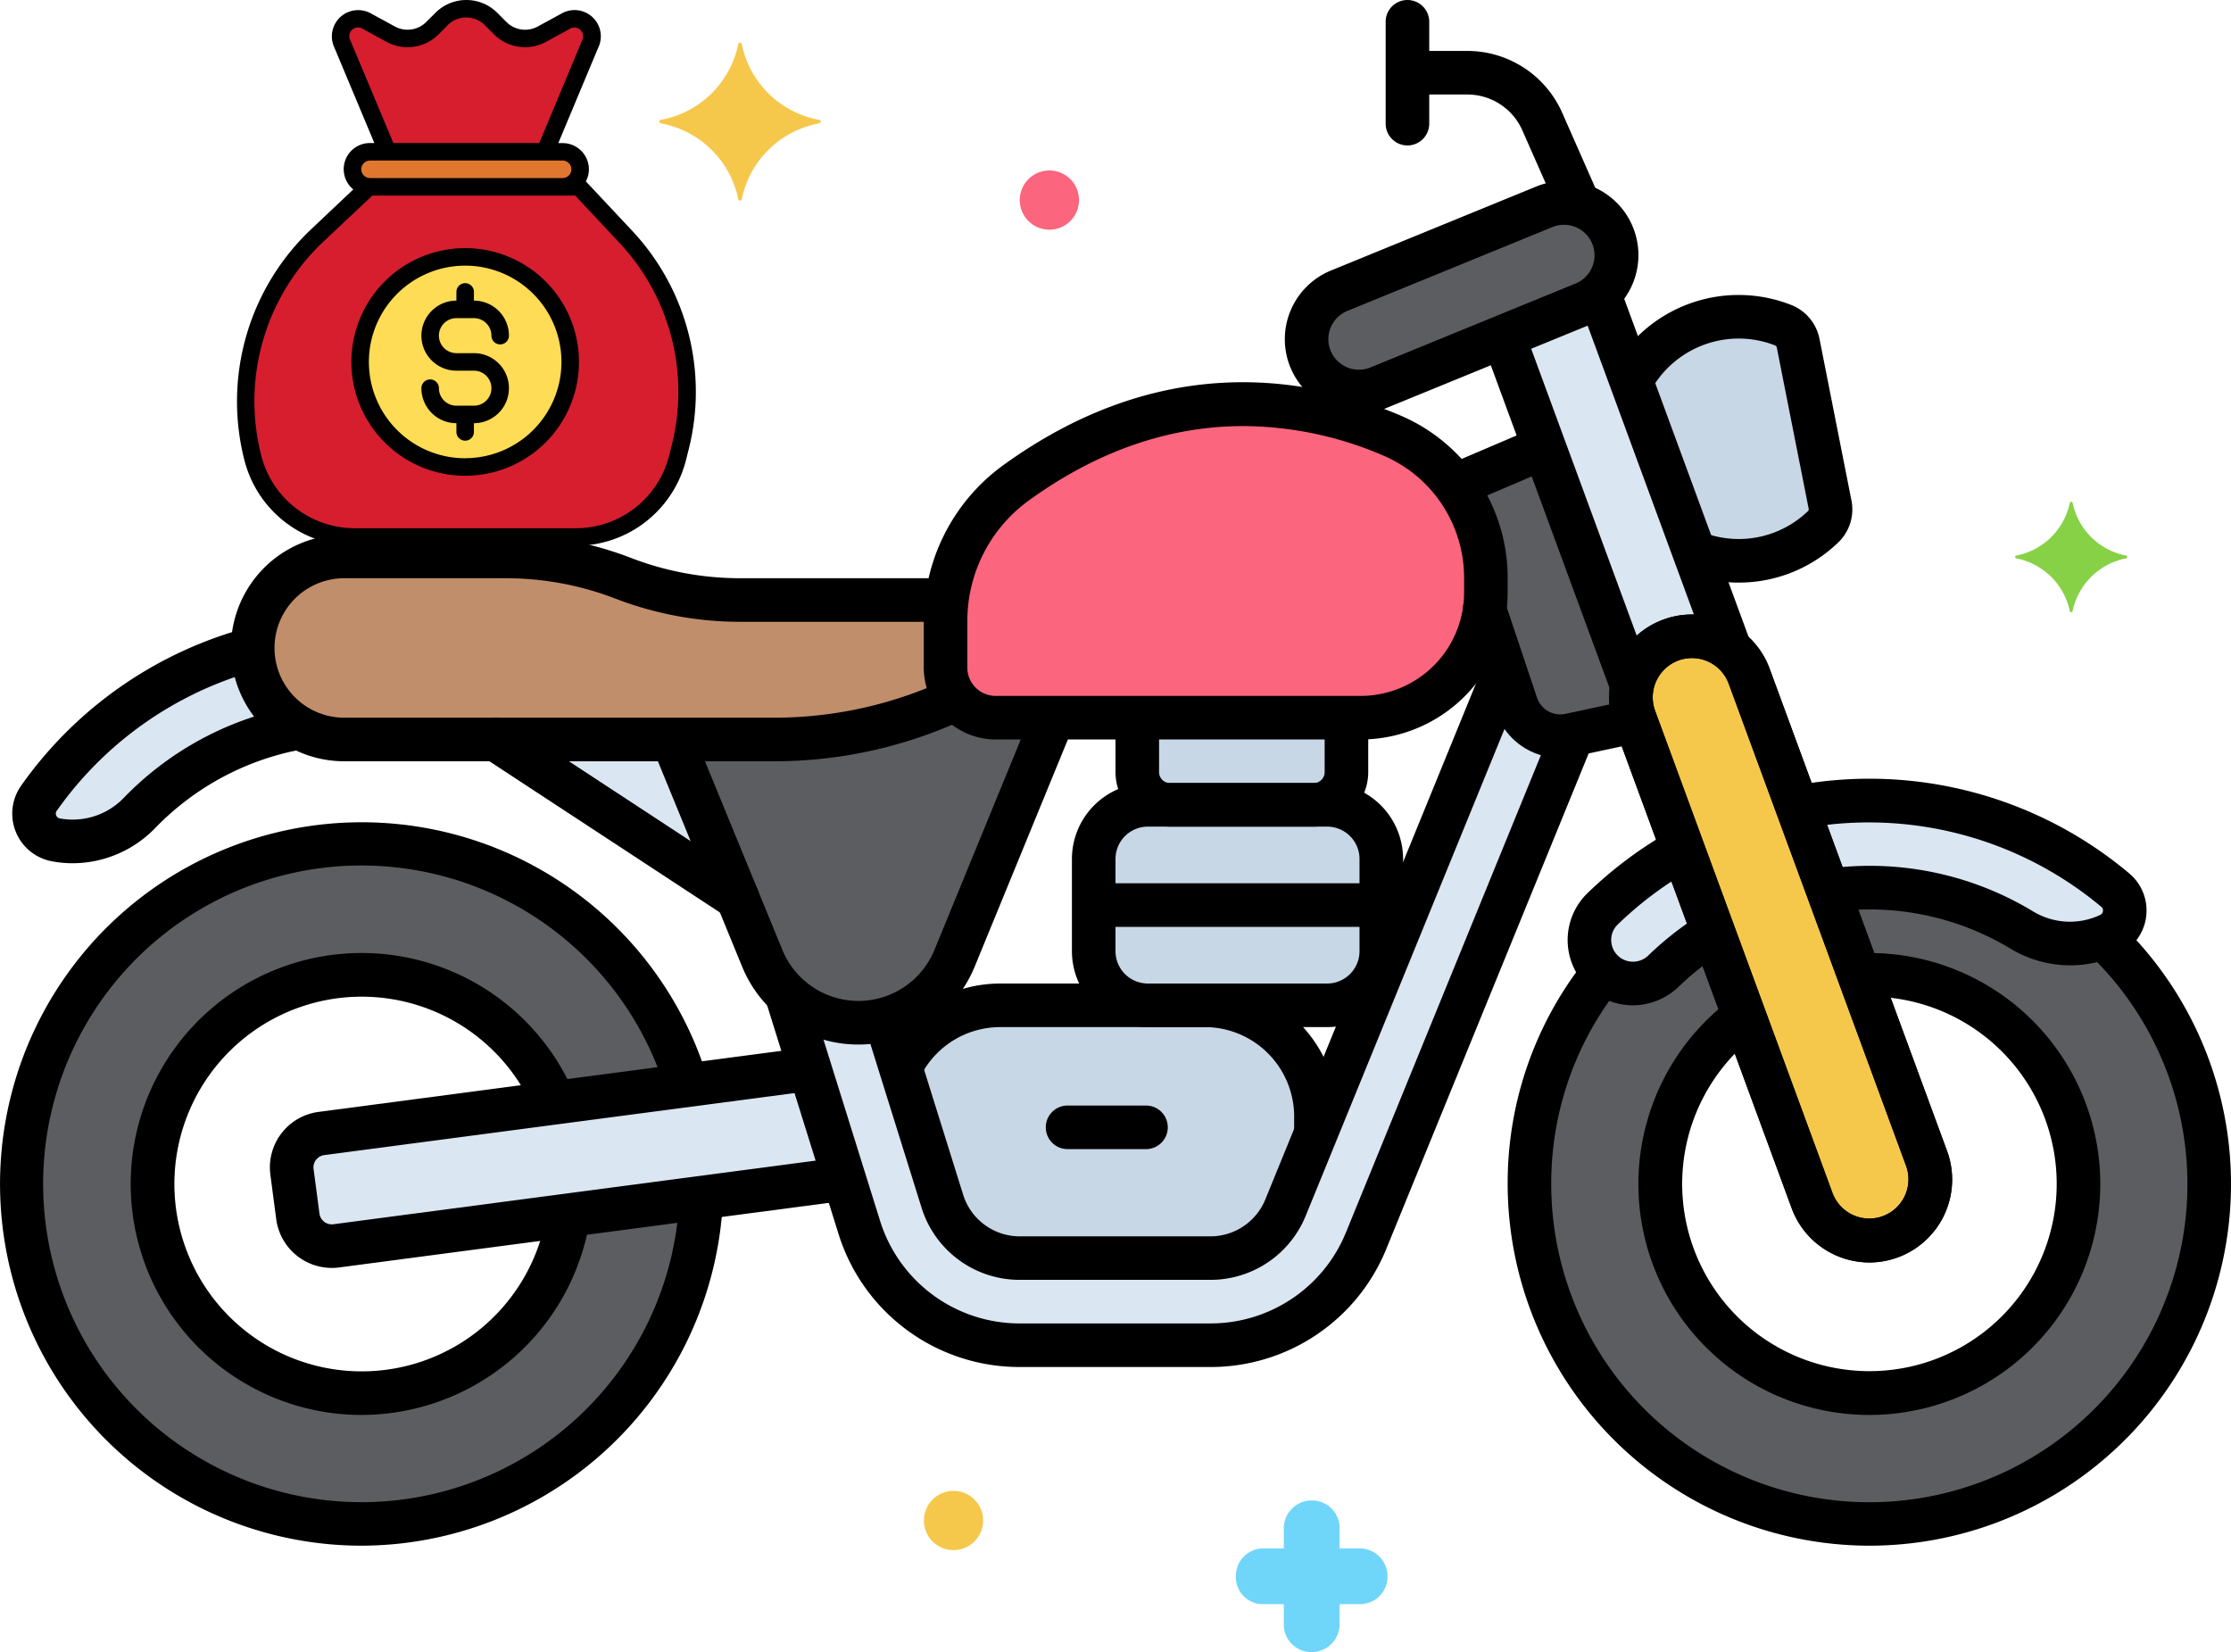 <svg xmlns="http://www.w3.org/2000/svg" width="256" height="189.555" viewBox="0 0 256 189.555">
  <g id="Group_2045" data-name="Group 2045" transform="translate(-1312 -2143.723)">
    <g id="_8843349991e1cfa8989a1698313b8ffa" data-name="8843349991e1cfa8989a1698313b8ffa" transform="translate(1336.226 2142.893)">
      <path id="Path_4134" data-name="Path 4134" d="M37.693,17.745H19.612L14.441,5.394A2.009,2.009,0,0,1,17.2,2.732l2.786,1.521a4.018,4.018,0,0,0,4.765-.687L25.812,2.5a4.018,4.018,0,0,1,5.681,0l1.061,1.061a4.018,4.018,0,0,0,4.765.687l2.786-1.521a2.009,2.009,0,0,1,2.758,2.662Zm3.516,44.2H15.836A12.054,12.054,0,0,1,4.142,52.811l-.03-.12a26.116,26.116,0,0,1,7.433-25.353l5.928-5.575H41.58l5.33,5.685a26.116,26.116,0,0,1,6.284,24.2L52.9,52.811A12.054,12.054,0,0,1,41.209,61.941Z" transform="translate(0.368 0.502)" fill="#d61e2f"/>
      <circle id="Ellipse_338" data-name="Ellipse 338" cx="12.054" cy="12.054" r="12.054" transform="translate(16.836 30.301)" fill="#fedc55"/>
      <rect id="Rectangle_585" data-name="Rectangle 585" width="26.341" height="4.598" rx="1.074" transform="translate(15.998 17.956)" fill="#e1762e"/>
      <path id="Path_4135" data-name="Path 4135" d="M29.151,29.3A13.058,13.058,0,1,0,42.209,42.354,13.058,13.058,0,0,0,29.151,29.3Zm0,24.107A11.049,11.049,0,1,1,40.2,42.354,11.049,11.049,0,0,1,29.151,53.4ZM48.274,27.265,43,21.64a2.975,2.975,0,0,0,.35-1.378,3.013,3.013,0,0,0-3.013-3.013h-.5l4.56-10.9a3.013,3.013,0,0,0-4.138-3.994L37.468,3.877a3.027,3.027,0,0,1-3.574-.514L32.835,2.3a5.022,5.022,0,0,0-7.1,0L24.673,3.363a3.033,3.033,0,0,1-3.574.514L18.3,2.352a3.013,3.013,0,0,0-4.159,3.931l4.588,10.959h-.5a3,3,0,0,0-1.915,5.322L11.5,27.11A27.2,27.2,0,0,0,3.8,53.556a13.038,13.038,0,0,0,12.668,9.892H41.837a13.038,13.038,0,0,0,12.668-9.89l.293-1.167a27.012,27.012,0,0,0-6.525-25.126ZM15.968,5.446a1,1,0,0,1,1.38-1.332l2.786,1.519a5.052,5.052,0,0,0,5.957-.846l1.051-1.069a3.013,3.013,0,0,1,4.263,0l1.059,1.061a5.052,5.052,0,0,0,5.957.858L41.2,4.116a.974.974,0,0,1,1.179.159,1,1,0,0,1,.173,1.233l-4.9,11.734H20.914Zm2.264,13.805h22.1a1,1,0,1,1,0,2.009h-22.1a1,1,0,1,1,0-2.009ZM52.856,51.9l-.293,1.167a11.031,11.031,0,0,1-10.726,8.369H16.464a11.069,11.069,0,0,1-10.75-8.49,25.136,25.136,0,0,1,7.152-24.377l5.637-5.3h23.27l5.034,5.368A25.009,25.009,0,0,1,52.856,51.9ZM28.146,37.332h2.009a2.009,2.009,0,0,1,2.009,2.009,1,1,0,1,0,2.009,0,4.018,4.018,0,0,0-4.018-4.018v-1a1,1,0,1,0-2.009,0v1a4.018,4.018,0,0,0,0,8.036h2.009a2.009,2.009,0,1,1,0,4.018H28.146a2.009,2.009,0,0,1-2.009-2.009,1,1,0,0,0-2.009,0,4.018,4.018,0,0,0,4.018,4.018v1a1,1,0,1,0,2.009,0v-1a4.018,4.018,0,1,0,0-8.036H28.146a2.009,2.009,0,0,1,0-4.018Z" transform="translate(0 0)"/>
    </g>
    <g id="Layer_20" transform="translate(1312 2117.567)">
      <g id="Group_1639" data-name="Group 1639">
        <g id="Group_1574" data-name="Group 1574">
          <g id="Group_1573" data-name="Group 1573">
            <path id="Path_4530" data-name="Path 4530" d="M207.931,163.917l-20.36-55.339a7,7,0,1,1,13.138-4.834l20.36,55.339a7,7,0,0,1-13.138,4.834Z" fill="#5b5d60"/>
          </g>
        </g>
        <g id="Group_1575" data-name="Group 1575">
          <path id="Path_4531" data-name="Path 4531" d="M193.093,123.589a44.244,44.244,0,0,0-9.21,6.855,5,5,0,1,0,7.018,7.111,34.2,34.2,0,0,1,5.7-4.434Z" fill="#dae6f1"/>
        </g>
        <g id="Group_1576" data-name="Group 1576">
          <path id="Path_4532" data-name="Path 4532" d="M242.733,128.291a43.837,43.837,0,0,0-36.489-9.5l3.514,9.55a33.846,33.846,0,0,1,22.2,4.506,10.647,10.647,0,0,0,10.11.545,3.065,3.065,0,0,0,.663-5.1Z" fill="#dae6f1"/>
        </g>
        <g id="Group_1577" data-name="Group 1577">
          <path id="Path_4533" data-name="Path 4533" d="M241.311,133.692a10.667,10.667,0,0,1-9.352-.851A33.766,33.766,0,0,0,214.5,128a34.2,34.2,0,0,0-4.743.336l3.566,9.693c.39-.019.782-.03,1.177-.03a24.022,24.022,0,1,1-14.349,4.773l-3.552-9.653a34.253,34.253,0,0,0-5.7,4.434,5.025,5.025,0,0,1-6.475.492,5.085,5.085,0,0,1-.42-.346,39,39,0,1,0,57.305-4.007Z" fill="#5b5d60"/>
        </g>
        <g id="Group_1579" data-name="Group 1579">
          <g id="Group_1578" data-name="Group 1578">
            <path id="Path_4534" data-name="Path 4534" d="M207.931,163.917l-20.36-55.339a7,7,0,1,1,13.138-4.834l20.36,55.339a7,7,0,0,1-13.138,4.834Z" fill="#f5c84c"/>
          </g>
        </g>
        <g id="Group_1581" data-name="Group 1581">
          <g id="Group_1580" data-name="Group 1580">
            <path id="Path_4535" data-name="Path 4535" d="M150.375,67.343a6,6,0,0,1,3.282-7.825l23.571-9.643a6,6,0,1,1,4.543,11.106L158.2,70.625A6,6,0,0,1,150.375,67.343Z" fill="#5b5d60"/>
          </g>
        </g>
        <g id="Group_1583" data-name="Group 1583">
          <g id="Group_1582" data-name="Group 1582">
            <path id="Path_4536" data-name="Path 4536" d="M183.507,59.887a5.98,5.98,0,0,1-1.736,1.1l-9.255,3.786,14.752,40.094a6.985,6.985,0,0,1,11.262-4.143Z" fill="#dae6f1"/>
          </g>
        </g>
        <g id="Group_1584" data-name="Group 1584">
          <path id="Path_4537" data-name="Path 4537" d="M206.335,65.551a2.81,2.81,0,0,0-1.7-2.075,14,14,0,0,0-17.456,6.381l7.24,19.677a13.948,13.948,0,0,0,14.8-2.959,2.787,2.787,0,0,0,.77-2.548Z" fill="#c7d7e5"/>
        </g>
        <g id="Group_1585" data-name="Group 1585">
          <path id="Path_4538" data-name="Path 4538" d="M116.413,81.681A19.539,19.539,0,0,0,108.5,97.5v5.261a5.739,5.739,0,0,0,5.739,5.739h41.908A14.353,14.353,0,0,0,170.5,94.147V92.518a17.793,17.793,0,0,0-10.8-16.4c-10.04-4.258-26.012-7.033-43.286,5.562Z" fill="#fc657e"/>
        </g>
        <g id="Group_1586" data-name="Group 1586">
          <path id="Path_4539" data-name="Path 4539" d="M108.5,102.761V97.5a20.169,20.169,0,0,1,.16-2.5h-23.7A37.5,37.5,0,0,1,71.5,92.5,37.5,37.5,0,0,0,58.036,90H39.5a10.5,10.5,0,0,0,0,21H88.823a49.591,49.591,0,0,0,20.936-4.657,5.712,5.712,0,0,1-1.259-3.582Z" fill="#c18e6b"/>
        </g>
        <g id="Group_1587" data-name="Group 1587">
          <path id="Path_4540" data-name="Path 4540" d="M29,100.6A43.779,43.779,0,0,0,4.451,117.765,3.063,3.063,0,0,0,6.4,122.52a10.65,10.65,0,0,0,9.631-3.121,33.769,33.769,0,0,1,15.632-9.16c.9-.239,1.8-.426,2.7-.587A10.492,10.492,0,0,1,29,100.6Z" fill="#dae6f1"/>
        </g>
        <g id="Group_1589" data-name="Group 1589">
          <g id="Group_1588" data-name="Group 1588">
            <path id="Path_4541" data-name="Path 4541" d="M114.239,108.5a5.725,5.725,0,0,1-4.48-2.157A49.587,49.587,0,0,1,88.823,111H77.167l10.3,25.1a11.929,11.929,0,0,0,22.072,0l11.323-27.6Z" fill="#5b5d60"/>
          </g>
        </g>
        <g id="Group_1590" data-name="Group 1590">
          <path id="Path_4542" data-name="Path 4542" d="M187.57,108.578a6.956,6.956,0,0,1-.3-3.716L177.2,77.485l-10.226,4.369a17.879,17.879,0,0,1,3.53,10.665v1.629a14.487,14.487,0,0,1-.15,1.967l3.642,10.878a5.317,5.317,0,0,0,6.156,3.511l7.537-1.615Z" fill="#5b5d60"/>
        </g>
        <g id="Group_1591" data-name="Group 1591">
          <path id="Path_4543" data-name="Path 4543" d="M180.147,110.5a5.316,5.316,0,0,1-6.156-3.511l-1.311-3.916-25.167,61.618a9.3,9.3,0,0,1-8.643,5.806H117.039a9.3,9.3,0,0,1-8.91-6.551l-6.521-20.869a11.854,11.854,0,0,1-11.4-2.94l8.373,26.792A19.25,19.25,0,0,0,117.04,180.5h21.831a19.263,19.263,0,0,0,17.9-12.024l23.707-58.042Z" fill="#dae6f1"/>
        </g>
        <g id="Group_1592" data-name="Group 1592">
          <path id="Path_4544" data-name="Path 4544" d="M108.129,163.949a9.3,9.3,0,0,0,8.91,6.551H138.87a9.3,9.3,0,0,0,8.643-5.806L151,156.156v-1.9A12.791,12.791,0,0,0,138.246,141.5H114.754a12.781,12.781,0,0,0-11.417,7.117Z" fill="#c7d7e5"/>
        </g>
        <g id="Group_1593" data-name="Group 1593">
          <path id="Path_4545" data-name="Path 4545" d="M130.5,108.5v6.244a3.756,3.756,0,0,0,3.756,3.756h16.489a3.756,3.756,0,0,0,3.756-3.756V108.5Z" fill="#c7d7e5"/>
        </g>
        <g id="Group_1594" data-name="Group 1594">
          <path id="Path_4546" data-name="Path 4546" d="M131.709,141.5h20.583a6.209,6.209,0,0,0,6.209-6.209V124.708a6.209,6.209,0,0,0-6.209-6.209H131.709a6.209,6.209,0,0,0-6.209,6.209v10.583a6.209,6.209,0,0,0,6.209,6.209Z" fill="#c7d7e5"/>
        </g>
        <g id="Group_1596" data-name="Group 1596">
          <g id="Group_1595" data-name="Group 1595">
            <path id="Path_4547" data-name="Path 4547" d="M92.923,148.815l-56.044,7.393a3.923,3.923,0,0,0-3.376,4.4l.674,5.109a3.923,3.923,0,0,0,4.4,3.376l58.279-7.688Z" fill="#dae6f1"/>
          </g>
        </g>
        <g id="Group_1597" data-name="Group 1597">
          <path id="Path_4548" data-name="Path 4548" d="M65.232,165.581a24,24,0,1,1-1.615-12.9l15.207-2.006a39.032,39.032,0,1,0,1.636,12.9Z" fill="#5b5d60"/>
        </g>
        <g id="Group_1598" data-name="Group 1598">
          <path id="Path_4549" data-name="Path 4549" d="M77.167,111H56.9l27.725,18.18Z" fill="#dae6f1"/>
        </g>
        <g id="Group_1599" data-name="Group 1599">
          <path id="Path_4550" data-name="Path 4550" d="M244.013,89.911a7.8,7.8,0,0,1-6.2-6.1c0-.1-.3-.1-.3,0a7.8,7.8,0,0,1-6.2,6.1c-.1,0-.1.2,0,.3a7.8,7.8,0,0,1,6.2,6.1c0,.1.3.1.3,0a7.8,7.8,0,0,1,6.2-6.1C244.113,90.111,244.113,89.911,244.013,89.911Z" fill="#87d147"/>
        </g>
        <g id="Group_1600" data-name="Group 1600">
          <circle id="Ellipse_397" data-name="Ellipse 397" cx="3.4" cy="3.4" r="3.4" transform="translate(106.013 197.211)" fill="#f5c84c"/>
        </g>
        <g id="Group_1601" data-name="Group 1601">
          <path id="Path_4551" data-name="Path 4551" d="M145.013,210.211h2.3v2.3a3.159,3.159,0,0,0,3.2,3.2,3.2,3.2,0,0,0,3.2-3.1v-2.4h2.3a3.159,3.159,0,0,0,3.2-3.2,3.2,3.2,0,0,0-3.1-3.2h-2.4v-2.3a3.159,3.159,0,0,0-3.2-3.2,3.2,3.2,0,0,0-3.2,3.1v2.4h-2.3a3.159,3.159,0,0,0-3.2,3.2,3.1,3.1,0,0,0,3.2,3.2h0Z" fill="#70d6f9"/>
        </g>
        <g id="Group_1602" data-name="Group 1602">
          <circle id="Ellipse_398" data-name="Ellipse 398" cx="3.4" cy="3.4" r="3.4" transform="translate(117.013 45.711)" fill="#fc657e"/>
        </g>
        <g id="Group_1603" data-name="Group 1603">
          <path id="Path_4552" data-name="Path 4552" d="M75.813,39.911a11.1,11.1,0,0,0,8.9-8.7c0-.2.4-.2.4,0a11.1,11.1,0,0,0,8.9,8.7c.2,0,.2.3,0,.4a11.1,11.1,0,0,0-8.9,8.7c0,.2-.4.2-.4,0a11.1,11.1,0,0,0-8.9-8.7C75.613,40.211,75.613,39.911,75.813,39.911Z" fill="#f5c84c"/>
        </g>
        <g id="Group_1605" data-name="Group 1605">
          <g id="Group_1604" data-name="Group 1604">
            <path id="Path_4553" data-name="Path 4553" d="M214.5,171.005a9.52,9.52,0,0,1-8.912-6.225l-20.36-55.339a9.5,9.5,0,0,1,17.833-6.56l20.36,55.339a9.512,9.512,0,0,1-8.921,12.785Zm-20.354-69.346a4.505,4.505,0,0,0-4.225,6.056l20.36,55.339a4.5,4.5,0,0,0,8.446-3.108l-20.36-55.339a4.506,4.506,0,0,0-4.221-2.948Z"/>
          </g>
        </g>
        <g id="Group_1606" data-name="Group 1606">
          <path id="Path_4554" data-name="Path 4554" d="M187.351,141.5a7.49,7.49,0,0,1-5.208-12.853,46.763,46.763,0,0,1,9.048-6.854,2.5,2.5,0,0,1,2.516,4.321,41.742,41.742,0,0,0-8.081,6.12,2.431,2.431,0,0,0-.738,1.941,2.5,2.5,0,0,0,1.019,1.852,2.534,2.534,0,0,0,3.261-.274,36.622,36.622,0,0,1,5.361-4.278,2.5,2.5,0,1,1,2.742,4.18,31.676,31.676,0,0,0-4.63,3.693,7.612,7.612,0,0,1-5.29,2.152Z"/>
        </g>
        <g id="Group_1607" data-name="Group 1607">
          <path id="Path_4555" data-name="Path 4555" d="M237.553,136.913a13.344,13.344,0,0,1-6.883-1.929,31.306,31.306,0,0,0-19.8-4.27,2.5,2.5,0,0,1-.578-4.967,36.2,36.2,0,0,1,22.955,4.953,8.143,8.143,0,0,0,7.738.433.561.561,0,0,0,.321-.449.512.512,0,0,0-.182-.477,41.58,41.58,0,0,0-33.518-9.125,2.5,2.5,0,0,1-.832-4.93,46.346,46.346,0,0,1,37.565,10.226,5.562,5.562,0,0,1-1.191,9.264,12.924,12.924,0,0,1-5.6,1.271Z"/>
        </g>
        <g id="Group_1608" data-name="Group 1608">
          <path id="Path_4556" data-name="Path 4556" d="M214.5,188.5a26.492,26.492,0,0,1-16.449-47.265,2.5,2.5,0,0,1,3.11,3.916A21.488,21.488,0,1,0,214.5,140.5a2.5,2.5,0,0,1,0-5,26.5,26.5,0,0,1,0,53Z"/>
        </g>
        <g id="Group_1609" data-name="Group 1609">
          <path id="Path_4557" data-name="Path 4557" d="M214.5,203.5A41.547,41.547,0,0,1,173,162a41.114,41.114,0,0,1,8.5-25.152,2.5,2.5,0,0,1,3.975,3.034A36.157,36.157,0,0,0,178,162a36.5,36.5,0,1,0,62.137-25.966,2.5,2.5,0,1,1,3.514-3.557A41.49,41.49,0,0,1,214.5,203.5Z"/>
        </g>
        <g id="Group_1611" data-name="Group 1611">
          <g id="Group_1610" data-name="Group 1610">
            <path id="Path_4558" data-name="Path 4558" d="M214.5,171.005a9.52,9.52,0,0,1-8.912-6.225l-20.36-55.339a9.5,9.5,0,0,1,17.833-6.56l20.36,55.339a9.512,9.512,0,0,1-8.921,12.785Zm-20.354-69.346a4.505,4.505,0,0,0-4.225,6.056l20.36,55.339a4.5,4.5,0,0,0,8.446-3.108l-20.36-55.339a4.506,4.506,0,0,0-4.221-2.948Z"/>
          </g>
        </g>
        <g id="Group_1613" data-name="Group 1613">
          <g id="Group_1612" data-name="Group 1612">
            <path id="Path_4559" data-name="Path 4559" d="M155.939,73.572a8.514,8.514,0,0,1-7.878-5.282h0A8.512,8.512,0,0,1,152.71,57.2l23.571-9.643A8.5,8.5,0,1,1,182.717,63.3l-23.571,9.643a8.442,8.442,0,0,1-3.207.634ZM152.688,66.4a3.506,3.506,0,0,0,4.564,1.915l23.572-9.643a3.5,3.5,0,0,0-2.649-6.479L154.6,61.832a3.505,3.505,0,0,0-1.915,4.564Z"/>
          </g>
        </g>
        <g id="Group_1616" data-name="Group 1616">
          <g id="Group_1614" data-name="Group 1614">
            <path id="Path_4560" data-name="Path 4560" d="M187.191,107.153a2.5,2.5,0,0,1-2.347-1.637l-14.164-38.5a2.5,2.5,0,0,1,4.693-1.726l14.165,38.5a2.5,2.5,0,0,1-2.347,3.363Z"/>
          </g>
          <g id="Group_1615" data-name="Group 1615">
            <path id="Path_4561" data-name="Path 4561" d="M198.423,102.928a2.5,2.5,0,0,1-2.347-1.637l-14.43-39.219a2.5,2.5,0,0,1,4.693-1.726l14.43,39.219a2.5,2.5,0,0,1-2.346,3.363Z"/>
          </g>
        </g>
        <g id="Group_1617" data-name="Group 1617">
          <path id="Path_4562" data-name="Path 4562" d="M199.5,93a16.382,16.382,0,0,1-5.481-.947,2.5,2.5,0,0,1,1.668-4.713,11.447,11.447,0,0,0,11.795-2.565.307.307,0,0,0,.055-.264l-3.654-18.475a.317.317,0,0,0-.171-.235A11.406,11.406,0,0,0,199.5,65a11.53,11.53,0,0,0-10.013,5.841,2.5,2.5,0,1,1-4.349-2.464,16.5,16.5,0,0,1,20.414-7.227,5.28,5.28,0,0,1,3.235,3.915l3.654,18.476a5.259,5.259,0,0,1-1.486,4.832A16.422,16.422,0,0,1,199.5,93Z"/>
        </g>
        <g id="Group_1618" data-name="Group 1618">
          <path id="Path_4563" data-name="Path 4563" d="M156.146,111H114.239A8.248,8.248,0,0,1,106,102.761V97.5a22.083,22.083,0,0,1,8.94-17.839c18.091-13.19,34.856-10.457,45.735-5.843A20.25,20.25,0,0,1,173,92.519v1.628A16.873,16.873,0,0,1,156.146,111ZM142.675,75.042c-7.453,0-15.935,2.2-24.789,8.659A17.069,17.069,0,0,0,111,97.5v5.261A3.243,3.243,0,0,0,114.239,106h41.907A11.867,11.867,0,0,0,168,94.147V92.519a15.258,15.258,0,0,0-9.277-14.1,41.151,41.151,0,0,0-16.048-3.38Zm-26.262,6.639h.01Z"/>
        </g>
        <g id="Group_1619" data-name="Group 1619">
          <path id="Path_4564" data-name="Path 4564" d="M88.823,113.5H39.5a13,13,0,0,1,0-26H58.036A39.848,39.848,0,0,1,72.4,90.167,34.884,34.884,0,0,0,84.963,92.5h22.35a2.5,2.5,0,0,1,0,5H84.963A39.848,39.848,0,0,1,70.6,94.833,34.884,34.884,0,0,0,58.036,92.5H39.5a8,8,0,1,0,0,16H88.823a46.792,46.792,0,0,0,19.141-4.086A2.5,2.5,0,1,1,110,108.983,51.766,51.766,0,0,1,88.823,113.5Z"/>
        </g>
        <g id="Group_1620" data-name="Group 1620">
          <path id="Path_4565" data-name="Path 4565" d="M8.345,125.2a12.871,12.871,0,0,1-2.411-.228,5.563,5.563,0,0,1-3.527-8.649A46.554,46.554,0,0,1,27.574,98.4a2.5,2.5,0,1,1,1.377,4.807A41.536,41.536,0,0,0,6.5,119.2a.516.516,0,0,0-.054.508.566.566,0,0,0,.426.352,8.138,8.138,0,0,0,7.369-2.4,36.362,36.362,0,0,1,16.785-9.836c.813-.216,1.691-.41,2.682-.592a2.5,2.5,0,0,1,.9,4.918c-.861.158-1.614.324-2.3.507a31.366,31.366,0,0,0-14.479,8.483A13.213,13.213,0,0,1,8.345,125.2Z"/>
        </g>
        <g id="Group_1622" data-name="Group 1622">
          <g id="Group_1621" data-name="Group 1621">
            <path id="Path_4566" data-name="Path 4566" d="M98.5,146a14.378,14.378,0,0,1-13.349-8.953l-9.738-23.736a2.5,2.5,0,1,1,4.625-1.9l9.738,23.736a9.43,9.43,0,0,0,17.448,0l11.02-26.859a2.5,2.5,0,1,1,4.625,1.9l-11.02,26.859A14.378,14.378,0,0,1,98.5,146Z"/>
          </g>
        </g>
        <g id="Group_1623" data-name="Group 1623">
          <path id="Path_4567" data-name="Path 4567" d="M179.024,113.124a7.813,7.813,0,0,1-7.4-5.336l-3.642-10.879a2.5,2.5,0,0,1,4.742-1.587l3.642,10.879a2.812,2.812,0,0,0,3.261,1.86l6.707-1.437a2.5,2.5,0,1,1,1.047,4.888l-6.706,1.437a7.931,7.931,0,0,1-1.647.175Z"/>
        </g>
        <g id="Group_1624" data-name="Group 1624">
          <path id="Path_4568" data-name="Path 4568" d="M167.833,83.985a2.5,2.5,0,0,1-.984-4.8l8.476-3.621a2.5,2.5,0,0,1,1.965,4.6l-8.476,3.621a2.487,2.487,0,0,1-.981.2Z"/>
        </g>
        <g id="Group_1625" data-name="Group 1625">
          <path id="Path_4569" data-name="Path 4569" d="M138.87,173H117.039a11.783,11.783,0,0,1-11.3-8.3l-6.259-20.029a2.5,2.5,0,1,1,4.772-1.491l6.259,20.029a6.806,6.806,0,0,0,6.524,4.8H138.87a6.81,6.81,0,0,0,6.328-4.251l25-61.218a2.5,2.5,0,1,1,4.629,1.891l-25,61.218A11.792,11.792,0,0,1,138.87,173Z"/>
        </g>
        <g id="Group_1626" data-name="Group 1626">
          <path id="Path_4570" data-name="Path 4570" d="M138.87,183H117.039A21.74,21.74,0,0,1,96.2,167.677l-8.2-26.254a2.5,2.5,0,1,1,4.772-1.491l8.2,26.254A16.764,16.764,0,0,0,117.039,178H138.87a16.773,16.773,0,0,0,15.586-10.47l23.339-57.141a2.5,2.5,0,1,1,4.629,1.891l-23.339,57.141A21.755,21.755,0,0,1,138.87,183Z"/>
        </g>
        <g id="Group_1627" data-name="Group 1627">
          <path id="Path_4571" data-name="Path 4571" d="M151,158.281a2.5,2.5,0,0,1-2.5-2.5v-1.527A10.266,10.266,0,0,0,138.246,144H114.754a10.244,10.244,0,0,0-9.074,5.528,2.5,2.5,0,1,1-4.426-2.325,15.229,15.229,0,0,1,13.5-8.2h23.492A15.271,15.271,0,0,1,153.5,154.254v1.527a2.5,2.5,0,0,1-2.5,2.5Z"/>
        </g>
        <g id="Group_1628" data-name="Group 1628">
          <path id="Path_4572" data-name="Path 4572" d="M150.744,121H134.256A6.263,6.263,0,0,1,128,114.745v-5a2.5,2.5,0,0,1,5,0v5A1.257,1.257,0,0,0,134.256,116h16.488A1.257,1.257,0,0,0,152,114.745V109.5a2.5,2.5,0,0,1,5,0v5.245A6.263,6.263,0,0,1,150.744,121Z"/>
        </g>
        <g id="Group_1629" data-name="Group 1629">
          <path id="Path_4573" data-name="Path 4573" d="M152.291,144H131.709A8.719,8.719,0,0,1,123,135.292V124.709A8.718,8.718,0,0,1,131.709,116h20.582A8.719,8.719,0,0,1,161,124.709v10.583A8.719,8.719,0,0,1,152.291,144Zm-20.582-23A3.713,3.713,0,0,0,128,124.708v10.583A3.713,3.713,0,0,0,131.709,139h20.582A3.713,3.713,0,0,0,156,135.291V124.708A3.713,3.713,0,0,0,152.291,121Z"/>
        </g>
        <g id="Group_1630" data-name="Group 1630">
          <path id="Path_4574" data-name="Path 4574" d="M156.589,132.5H127.155a2.5,2.5,0,0,1,0-5h29.434a2.5,2.5,0,0,1,0,5Z"/>
        </g>
        <g id="Group_1631" data-name="Group 1631">
          <path id="Path_4575" data-name="Path 4575" d="M131.5,158h-9a2.5,2.5,0,0,1,0-5h9a2.5,2.5,0,0,1,0,5Z"/>
        </g>
        <g id="Group_1633" data-name="Group 1633">
          <g id="Group_1632" data-name="Group 1632">
            <path id="Path_4576" data-name="Path 4576" d="M38.063,171.631a6.435,6.435,0,0,1-6.365-5.583l-.674-5.11a6.423,6.423,0,0,1,5.528-7.208l54.959-7.25a2.5,2.5,0,1,1,.655,4.957l-54.959,7.25a1.424,1.424,0,0,0-1.225,1.6l.674,5.109a1.428,1.428,0,0,0,1.6,1.225l57.167-7.542a2.5,2.5,0,1,1,.655,4.957l-57.167,7.542a6.416,6.416,0,0,1-.846.056Z"/>
          </g>
        </g>
        <g id="Group_1634" data-name="Group 1634">
          <path id="Path_4577" data-name="Path 4577" d="M41.5,188.5a26.5,26.5,0,1,1,24.063-37.594,2.5,2.5,0,1,1-4.537,2.1,21.495,21.495,0,1,0,1.549,13.255,2.5,2.5,0,1,1,4.9.989A26.574,26.574,0,0,1,41.5,188.5Z"/>
        </g>
        <g id="Group_1635" data-name="Group 1635">
          <path id="Path_4578" data-name="Path 4578" d="M41.5,203.5a41.5,41.5,0,1,1,39.44-54.426,2.5,2.5,0,1,1-4.752,1.556A36.524,36.524,0,1,0,77.9,164.649a2.5,2.5,0,1,1,4.986.357A41.623,41.623,0,0,1,41.5,203.5Z"/>
        </g>
        <g id="Group_1636" data-name="Group 1636">
          <path id="Path_4579" data-name="Path 4579" d="M84.623,131.681a2.49,2.49,0,0,1-1.369-.41L55.529,113.09a2.5,2.5,0,1,1,2.742-4.182L86,127.089a2.5,2.5,0,0,1-1.373,4.592Z"/>
        </g>
        <g id="Group_1637" data-name="Group 1637">
          <path id="Path_4580" data-name="Path 4580" d="M161.5,42.844a2.5,2.5,0,0,1-2.5-2.5V28.656a2.5,2.5,0,0,1,5,0V40.344A2.5,2.5,0,0,1,161.5,42.844Z"/>
        </g>
        <g id="Group_1638" data-name="Group 1638">
          <path id="Path_4581" data-name="Path 4581" d="M181.084,51.928a2.5,2.5,0,0,1-2.288-1.492l-4.11-9.322A6.9,6.9,0,0,0,168.373,37H162.5a2.5,2.5,0,0,1,0-5h5.873a11.906,11.906,0,0,1,10.887,7.1l4.11,9.323a2.5,2.5,0,0,1-2.286,3.509Z"/>
        </g>
      </g>
    </g>
  </g>
</svg>
